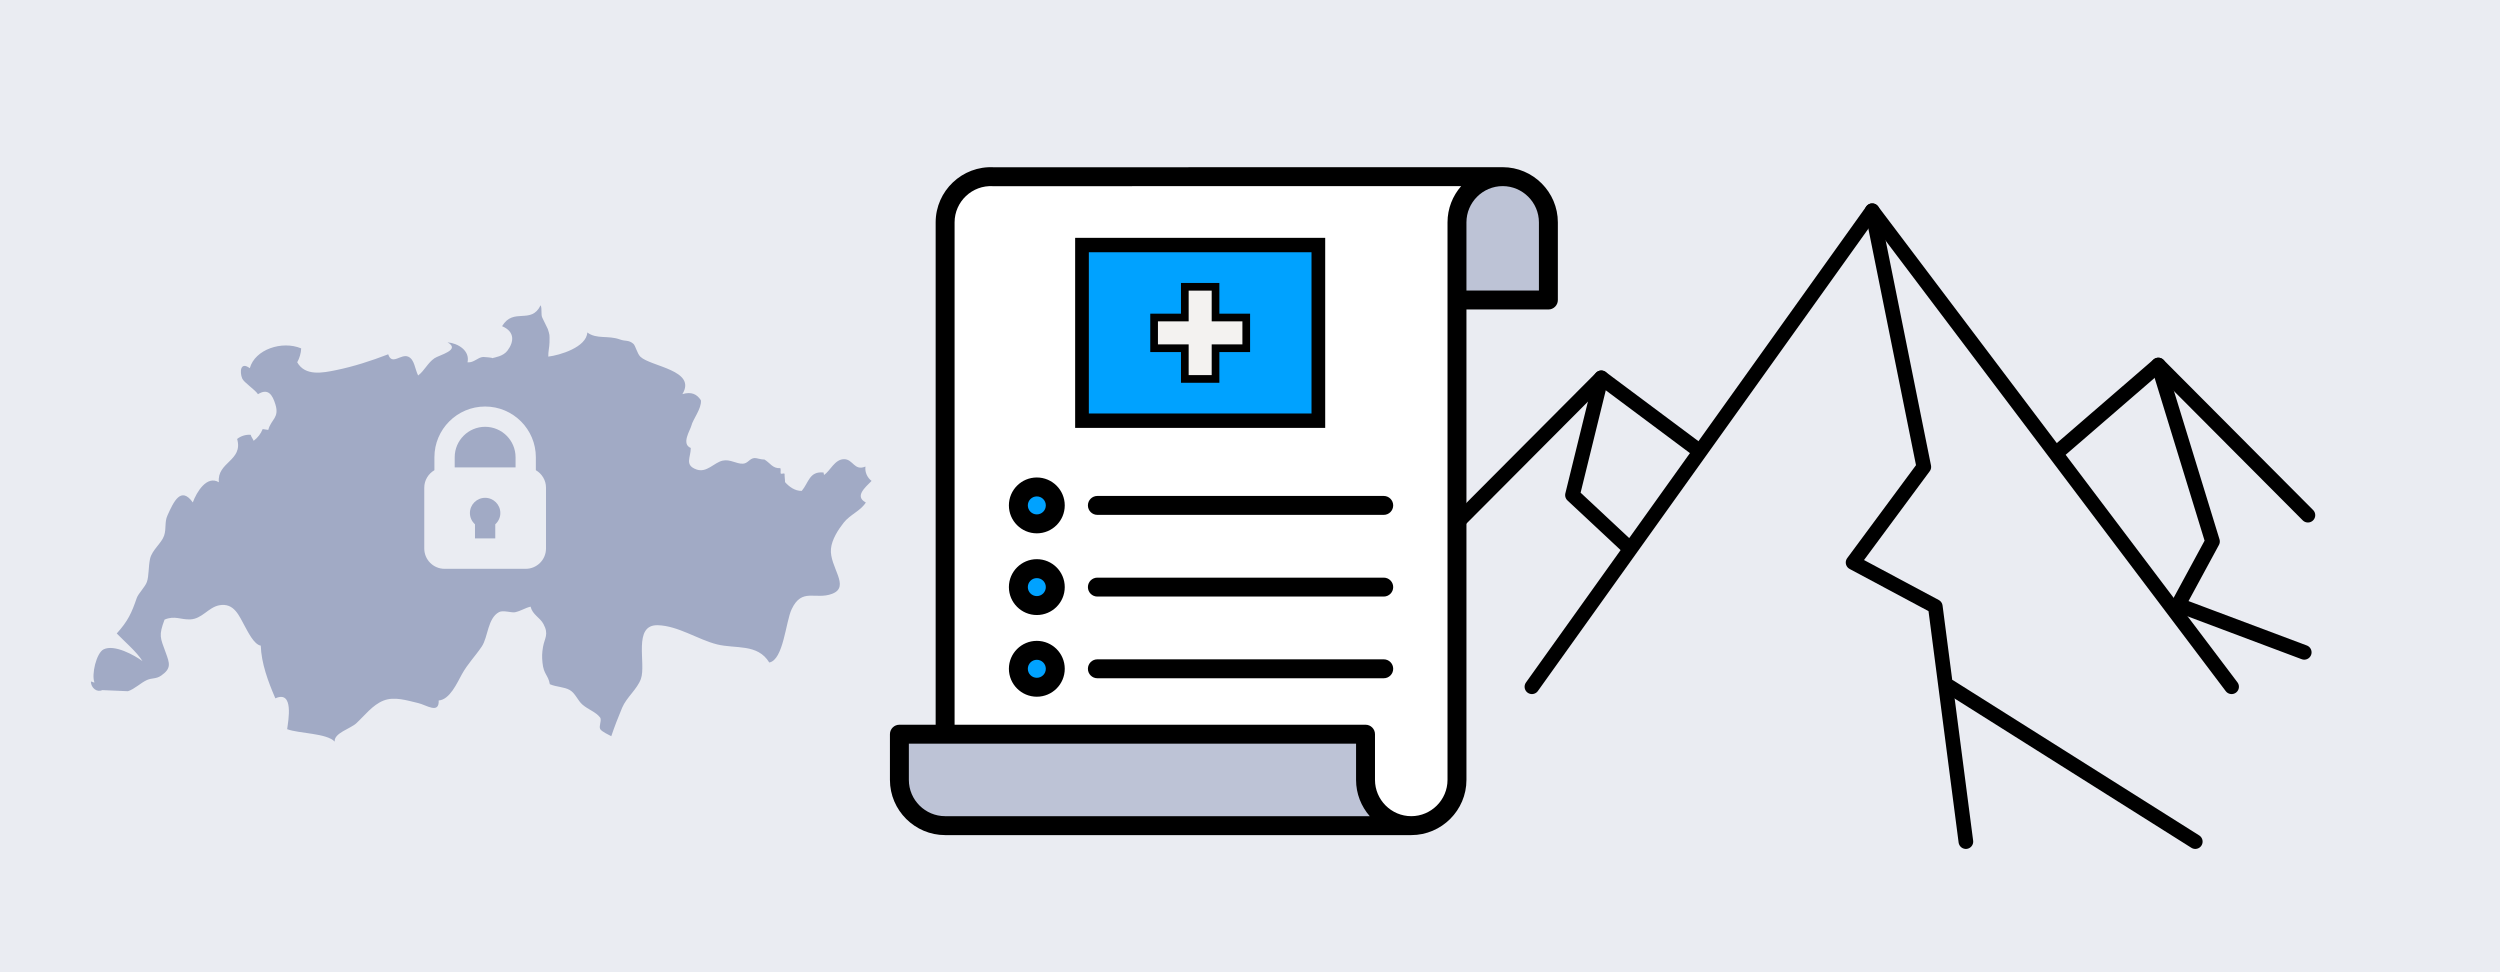 <?xml version="1.0" encoding="UTF-8"?>
<svg id="Layer_1" xmlns="http://www.w3.org/2000/svg" version="1.1" viewBox="0 0 900 350">
  <!-- Generator: Adobe Illustrator 29.4.0, SVG Export Plug-In . SVG Version: 2.1.0 Build 152)  -->
  <defs>
    <style>
      .st0 {
        fill: none;
        stroke: #000;
        stroke-linecap: round;
        stroke-linejoin: round;
        stroke-width: 5.274px;
      }

      .st1 {
        fill: #fff;
      }

      .st1, .st2, .st3, .st4 {
        fill-rule: evenodd;
      }

      .st5 {
        fill: #a1aac5;
      }

      .st2 {
        fill: #bdc3d6;
      }

      .st6 {
        fill: #eaecf2;
      }

      .st7 {
        fill: #f3f2f0;
      }

      .st8, .st4 {
        fill: #00a2ff;
      }
    </style>
  </defs>
  <rect class="st6" x="0" width="900" height="350"/>
  <g>
    <path class="st0" d="M551.49,247.232l122.503-171.366,129.384,171.366"/>
    <path class="st0" d="M673.993,75.866l18.582,92.221-25.464,34.411,29.594,15.829,11.011,84.651"/>
    <path class="st0" d="M701.901,247.246l88.4,55.731"/>
    <path class="st0" d="M742.127,161.548l34.867-30.14,53.855,54.057"/>
    <path class="st0" d="M610.677,161.548l-34.208-25.525-53.195,53.398"/>
    <path class="st0" d="M576.469,136.024l-10.381,42.212,20.087,18.766"/>
    <path class="st0" d="M776.994,131.409l19.502,63.519-12.388,22.866,45.422,17.05"/>
  </g>
  <path class="st3" d="M340.243,300.637c-10.842,0-19.868-8.86-19.868-19.868v-16.46c0-1.882,1.525-3.407,3.407-3.407h13.054V80.053c0-11.356,9.601-20.461,20.944-19.84l183.179-.027c10.925,0,19.868,8.943,19.868,19.868v27.954c0,1.882-1.525,3.407-3.407,3.407h-29.5v169.354c0,10.925-8.943,19.868-19.868,19.868h-167.808Z"/>
  <path class="st1" d="M343.65,260.901h147.94c1.882,0,3.407,1.525,3.407,3.407v16.46c0,7.178,5.876,13.054,13.054,13.054s13.054-5.876,13.054-13.054V80.053c0-4.983,1.857-9.553,4.914-13.051l-168.335.025c-.068,0-.136-.002-.204-.006-7.484-.449-13.829,5.548-13.829,13.032v180.848Z"/>
  <path class="st2" d="M493.106,293.822c-3.062-3.498-4.923-8.07-4.923-13.054v-13.053h-160.994v13.053c0,7.233,5.931,13.054,13.054,13.054h152.863Z"/>
  <path class="st2" d="M527.919,104.6h26.093v-24.547c0-7.178-5.876-13.053-13.053-13.053s-13.04,5.877-13.04,13.053v24.547Z"/>
  <path class="st3" d="M395.054,244.173c-1.881,0-3.407-1.527-3.407-3.407s1.526-3.407,3.407-3.407h103.09c1.88,0,3.407,1.526,3.407,3.407s-1.527,3.407-3.407,3.407h-103.09Z"/>
  <path class="st3" d="M373.257,171.893c5.549,0,10.055,4.505,10.055,10.054s-4.505,10.055-10.055,10.055-10.054-4.505-10.054-10.055,4.505-10.054,10.054-10.054h0Z"/>
  <path class="st4" d="M373.257,178.708c-1.788,0-3.24,1.452-3.24,3.24s1.452,3.24,3.24,3.24,3.24-1.452,3.24-3.24-1.452-3.24-3.24-3.24h0Z"/>
  <path class="st3" d="M373.257,201.302c5.549,0,10.055,4.505,10.055,10.054s-4.505,10.054-10.055,10.054-10.054-4.505-10.054-10.054,4.505-10.054,10.054-10.054Z"/>
  <path class="st4" d="M373.257,208.117c-1.788,0-3.24,1.451-3.24,3.24s1.452,3.24,3.24,3.24,3.24-1.451,3.24-3.24-1.452-3.24-3.24-3.24Z"/>
  <path class="st3" d="M373.257,230.71c5.549,0,10.055,4.505,10.055,10.055s-4.505,10.054-10.055,10.054-10.054-4.505-10.054-10.054,4.505-10.055,10.054-10.055Z"/>
  <path class="st4" d="M373.257,237.525c-1.788,0-3.24,1.452-3.24,3.24s1.452,3.24,3.24,3.24,3.24-1.452,3.24-3.24-1.452-3.24-3.24-3.24Z"/>
  <path class="st3" d="M395.054,185.355c-1.881,0-3.407-1.526-3.407-3.407s1.526-3.407,3.407-3.407h103.09c1.88,0,3.407,1.527,3.407,3.407s-1.527,3.407-3.407,3.407h-103.09Z"/>
  <path class="st3" d="M395.054,214.764c-1.881,0-3.407-1.527-3.407-3.407s1.526-3.407,3.407-3.407h103.09c1.88,0,3.407,1.527,3.407,3.407s-1.527,3.407-3.407,3.407h-103.09Z"/>
  <rect x="387.053" y="85.623" width="90.018" height="68.419"/>
  <path class="st8" d="M391.982,90.809h80.162v58.048h-80.162v-58.048Z"/>
  <path class="st7" d="M448.648,114.305h-11.057v-11.057h-11.057v11.057h-11.057v11.057h11.057v11.057h11.057v-11.057h11.057v-11.057Z"/>
  <path d="M438.973,101.866h-13.821v11.057h-11.057v13.821h11.057v11.057h13.821v-11.057h11.057v-13.821h-11.057v-11.057ZM447.266,115.687v8.293h-11.057v11.057h-8.293v-11.057h-11.057v-8.293h11.057v-11.057h8.293v11.057h11.057Z"/>
  <g id="Layer_31" data-name="Layer_3">
    <path class="st5" d="M36.794,248.439c-1.873.941-4.043-.779-4.08-3.067.539-.025.785.355,1.29.321-1.135-2.864.701-10.654,3.31-11.935,3.865-1.901,11.137,2.144,13.983,4.252-1.954-3.226-6.546-7.138-9.267-9.965,4.08-4.507,5.389-7.487,7.197-12.755.555-1.618,3.045-4.018,3.656-5.801.754-2.197.517-5.411,1.131-8.291.679-3.186,4.155-5.632,5.065-8.369.854-2.578.112-4.844,1.194-7.244,2.263-5.025,4.853-10.676,9.133-4.719,1.409-3.793,5.065-9.846,9.388-7.259-.773-7.297,8.837-7.68,6.574-15.582,1.375-1.091,3.161-1.64,4.878-1.493.178.751.944,1.708,1.069,2.166,1.53-1.194,2.537-2.497,3.248-4.23.527.112,1.421.212,2.014.299,1.013-3.865,4.08-4.308,2.559-9.211-1.035-3.335-2.556-5.956-6.262-3.647-1.234-1.802-5.096-4.223-5.685-5.663-.979-2.397-.639-6.228,2.737-3.69,1.845-6.782,11.629-10.024,18.496-7.138-.065,1.705-.592,3.55-1.428,4.996,2.861,5.124,9.307,3.79,13.989,2.83,6.24-1.275,12.649-3.329,18.767-5.698,1.371,4.167,4.566-.29,7.206.854,2.297.994,2.378,4.426,3.572,6.776,2.272-1.714,3.422-4.51,5.869-6.2,1.692-1.166,9.616-2.986,4.716-5.735,3.75.324,8.132,2.97,7.191,7.194,2.297.228,3.647-1.798,5.62-1.929-.137.009,4.018.212,3.114.468,1.25-.355,4.099-.704,5.639-2.74,2.384-3.157,2.752-6.826-1.932-8.805,4.121-6.904,10.448-.443,13.88-7.543.611,1.365.006,3.376.623,4.529.249.461,1.936,3.955,1.964,4.043.695,2.288.645,1.749.608,4.806-.022,1.721-.505,3.344-.436,5.112,4.117-.486,13.764-3.373,14.045-8.693,3.344,2.528,7.453.954,11.76,2.525,2.06.754,3.036.069,4.8,1.537.814.679,1.375,3.584,2.587,4.713,3.815,3.538,20.35,4.816,15.08,13.428,3.263-.985,5.268.025,6.673,2.235.302,2.924-2.893,6.817-3.444,9.133-.387,1.618-3.75,6.577-.206,8.011.003,3.447-2.353,6.153,2.042,7.739,3.694,1.337,6.343-2.506,9.435-3.179,2.718-.589,4.9,1.209,7.291,1.1,1.823-.081,2.406-1.923,4.167-2.032.817-.053,2.282.592,3.522.502,2.088,1.184,2.983,3.357,5.779,3.136.249.583.003,1.3.131,1.92.402.315,1.06-.231,1.406.128-.062.944.171,2.032.153,2.974,1.418,1.624,3.569,3.229,6.016,3.17,2.543-2.999,2.712-7.15,7.842-6.623.065.299.128.595.181.898,2.247-1.484,3.843-5.67,7.188-5.695,3.32-.022,3.653,4.357,7.727,2.659-.271,2.017.664,4.005,2.204,5.165-2.272,2.347-6.253,5.564-2.067,7.767-1.82,2.964-5.698,4.376-7.986,7.284-2.004,2.55-4.255,6.066-4.569,9.366-.62,6.539,7.191,13.662.402,16.233-6.013,2.275-10.847-2.331-14.562,5.558-2.138,4.544-2.955,18.219-8.048,19.169-4.22-6.901-12.087-4.844-18.82-6.53-6.898-1.733-13.992-6.689-21.298-6.898-9.136-.268-4.121,13.864-6.097,19.334-1.337,3.703-5.199,6.673-6.754,10.376-1.406,3.357-2.746,6.807-3.909,10.249-.838-.458-3.469-1.664-3.983-2.559-.583-1.013.642-3.267-.028-4.152-1.537-2.029-4.195-2.793-6.371-4.666-1.721-1.484-2.537-4.071-4.548-5.233-2.07-1.197-4.869-1.075-7.197-2.116-.58-3.379-2.235-3.454-2.646-7.808-.203-2.144-.175-3.432.203-5.626.542-3.133,2.179-4.47.159-8.219-1.294-2.403-3.952-3.354-4.638-6.259-2.063.486-3.432,1.552-5.651,2.023-1.147.243-4.248-.842-5.701-.065-4.139,2.21-3.924,8.958-6.221,12.39-2.3,3.438-5.056,6.196-7.144,9.959-1.749,3.148-4.351,9.167-8.363,9.469.206,5.012-4.482,1.611-7.328.948-4.146-.969-8.587-2.45-12.505-.923-3.999,1.558-6.945,5.533-9.846,8.198-2.123,1.948-8.051,3.507-7.767,6.583-2.846-3.061-12.917-2.88-17.112-4.473.39-2.927,2.55-14.142-4.248-11.103-2.606-6.041-5.049-12.617-5.249-18.973-2.416-.352-4.688-5.115-5.66-6.845-2.091-3.731-3.859-8.737-9.326-7.674-3.896.754-6.119,4.887-10.389,5.074-3.475.153-5.632-1.477-9.264.081-2.157,5.801-1.562,6.415.43,11.894,1.39,3.831,2.129,5.635-1.661,8.269-1.805,1.256-3.273.767-5.077,1.565-2.201.972-4.476,3.291-6.879,4.046l-9.245-.399Z"/>
  </g>
  <path class="st6" d="M192.906,169.273v-4.668c0-10.068-8.192-18.259-18.259-18.259s-18.259,8.192-18.259,18.259v4.668c-2.172,1.267-3.652,3.596-3.652,6.288v21.911c0,4.028,3.276,7.304,7.304,7.304h29.215c4.028,0,7.304-3.276,7.304-7.304v-21.911c0-2.692-1.479-5.021-3.652-6.288h0ZM174.647,153.65c6.041,0,10.956,4.914,10.956,10.956v3.652h-21.911v-3.652c0-6.041,4.914-10.956,10.956-10.956ZM178.299,188.747v5.074h-7.304v-5.074c-1.113-1.003-1.826-2.44-1.826-4.056,0-3.025,2.452-5.478,5.478-5.478s5.478,2.452,5.478,5.478c0,1.616-.713,3.054-1.826,4.056h0Z"/>
</svg>